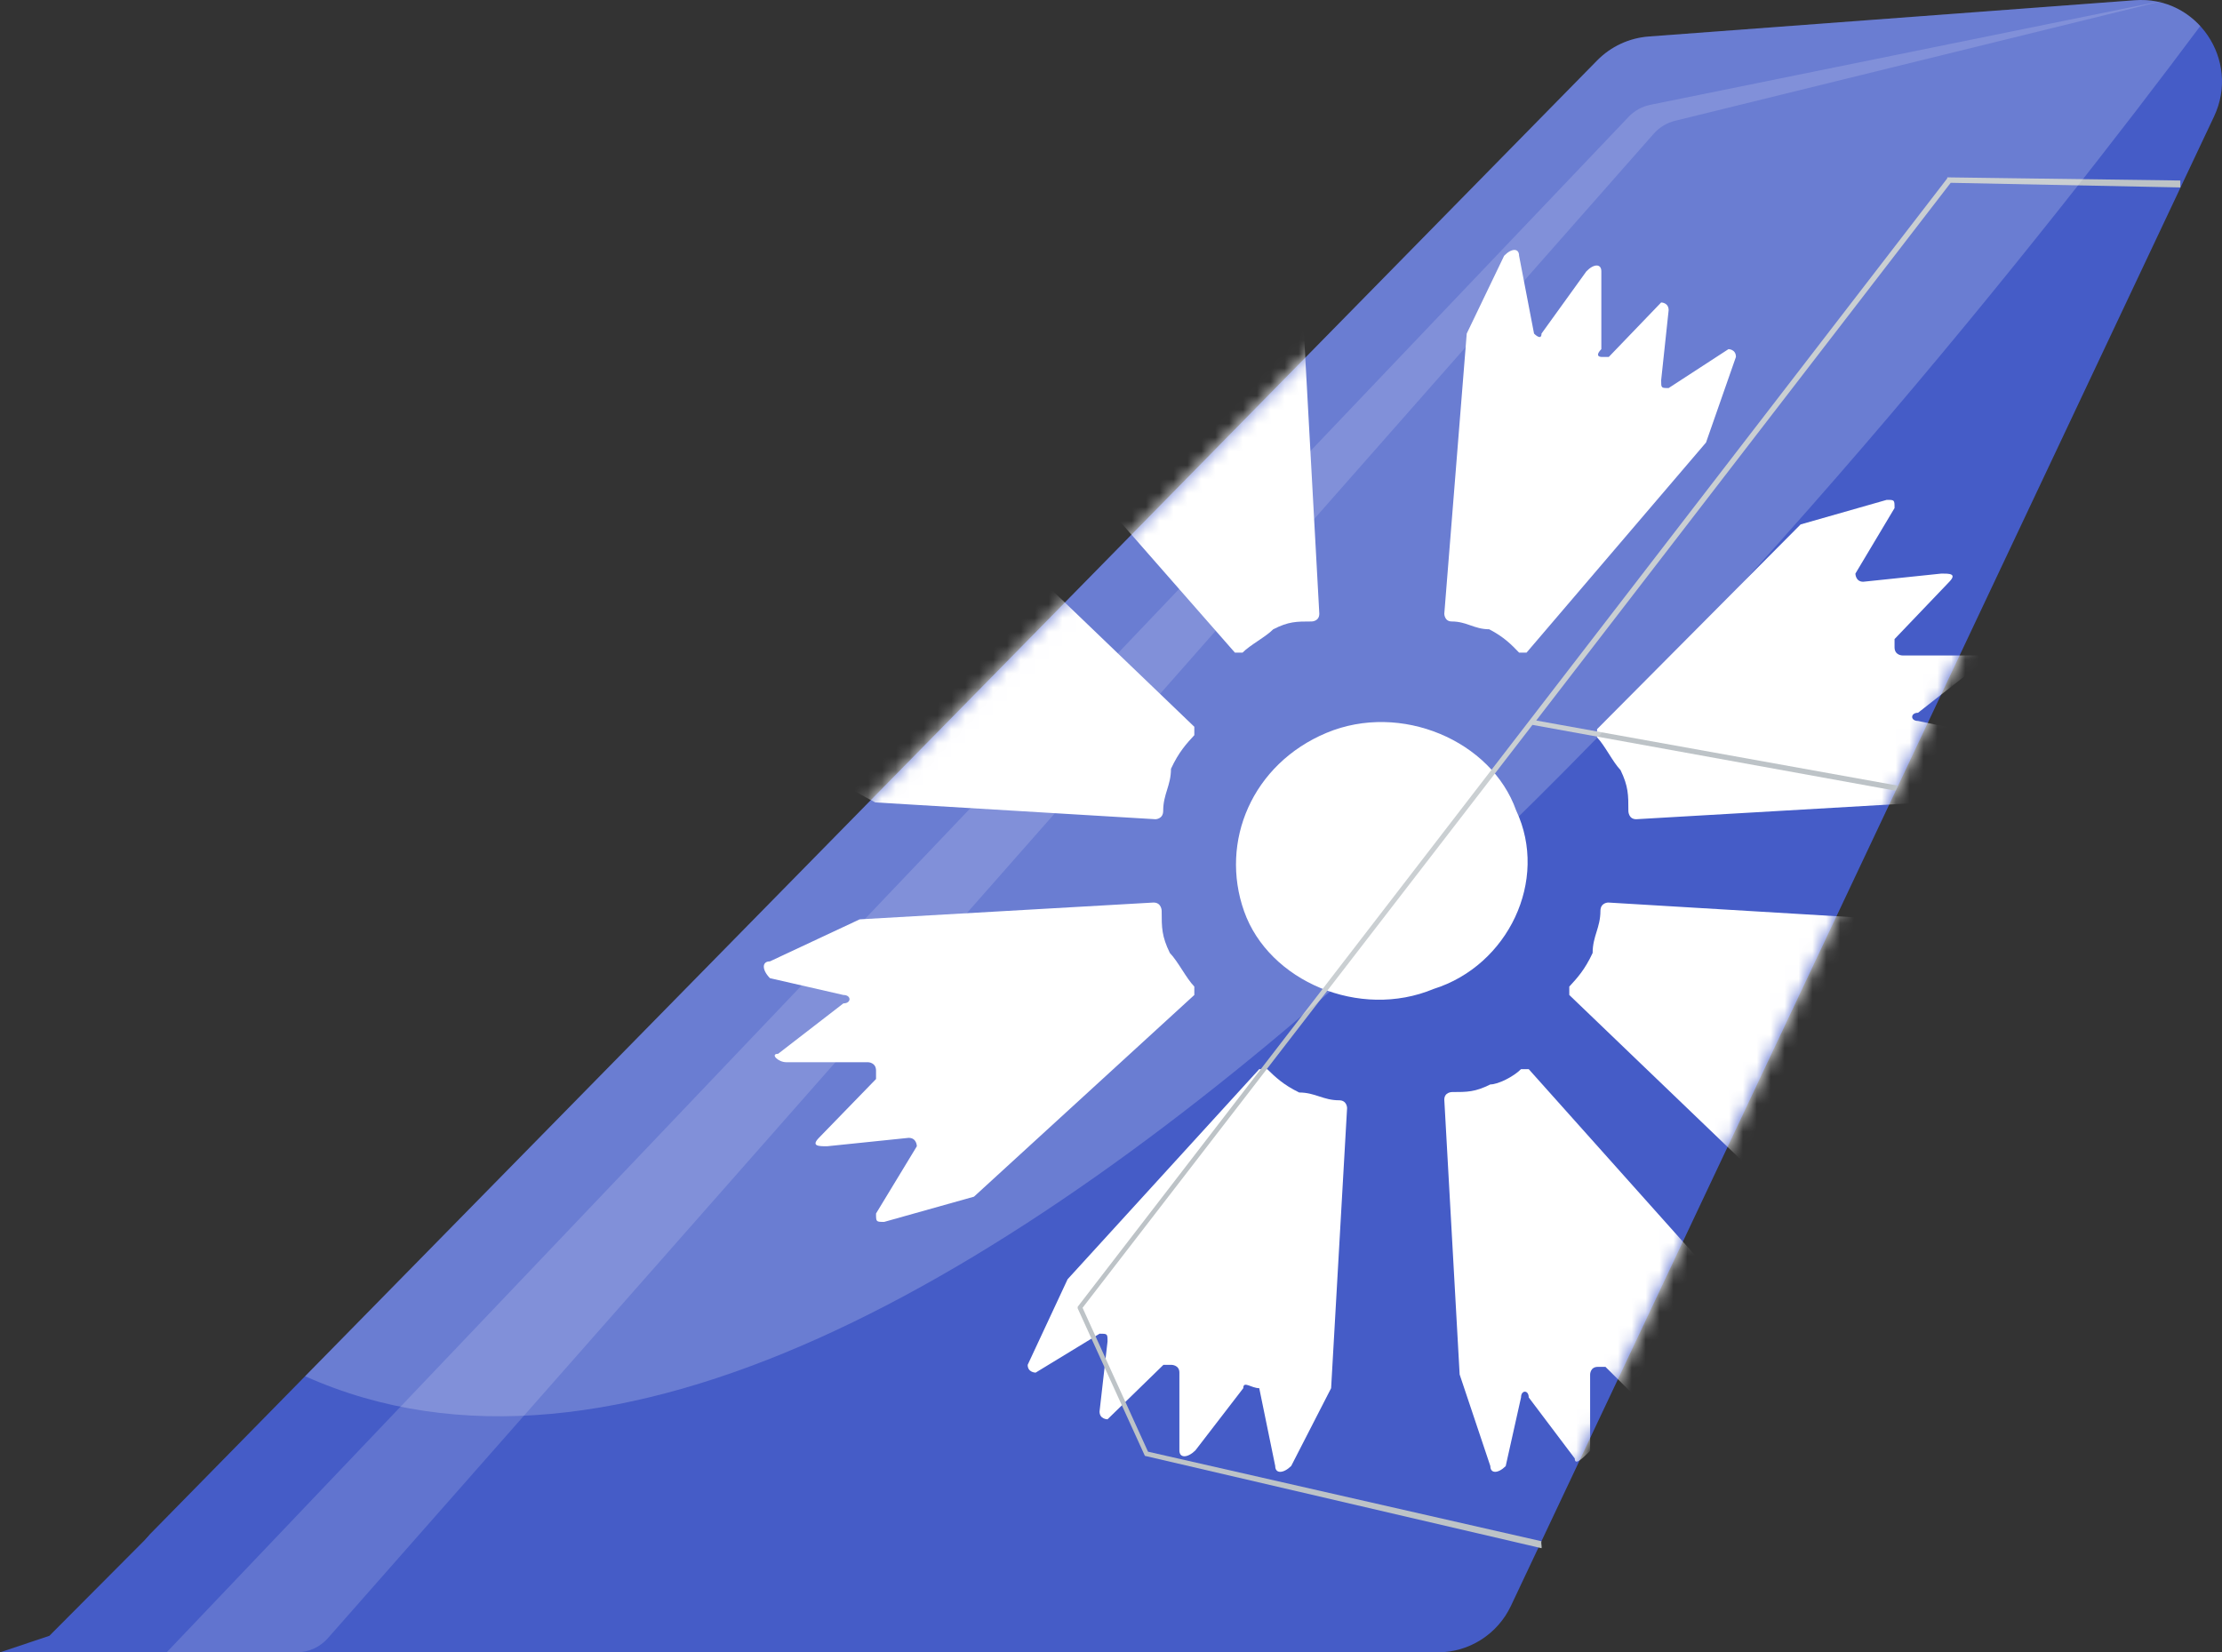 <svg width="160" height="119" viewBox="0 0 160 119" fill="none" xmlns="http://www.w3.org/2000/svg">
<rect x="0" y="0" width="160" height="119" fill="#333333" stroke="none"/>
<path d="M159.427 8.39L108.799 115.651C107.834 117.697 105.786 119 103.538 119H14.544C9.964 119 7.747 113.352 11.089 110.196L115.005 4.356C115.995 3.348 117.313 2.735 118.717 2.63L153.735 0.017C158.192 -0.316 161.346 4.324 159.427 8.39Z" fill="#455CC7"/>
<path d="M3.556 117.81L11.852 109.48L15.407 119H0L3.556 117.81Z" fill="#455CC7"/>
<mask id="mask0_83_5090" style="mask-type:alpha" maskUnits="userSpaceOnUse" x="0" y="0" width="160" height="119">
<path d="M159.427 8.39L108.799 115.651C107.834 117.697 105.786 119 103.538 119H14.544C9.964 119 7.747 113.352 11.089 110.196L115.005 4.356C115.995 3.348 117.313 2.735 118.717 2.63L153.735 0.017C158.192 -0.316 161.346 4.324 159.427 8.39Z" fill="#BED600"/>
<path d="M3.556 117.81L11.852 109.48L15.407 119H0L3.556 117.81Z" fill="#BED600"/>
</mask>
<g mask="url(#mask0_83_5090)">
<path d="M95.52 52.779C100.863 50.544 107.392 53.338 109.173 58.367C111.547 63.397 108.579 69.544 103.237 71.221C97.895 73.456 91.365 70.662 89.585 65.632C87.804 60.603 90.178 55.014 95.52 52.779Z" fill="white"/>
<path d="M107.316 105.588C107.316 106.137 107.868 106.137 108.421 105.588L109.526 100.64C109.526 100.09 110.079 100.09 110.079 100.64L113.395 105.038C113.395 105.588 113.947 105.038 114.5 104.488V98.99C114.5 98.99 114.5 98.441 115.053 98.441H115.605L119.474 102.289C120.026 102.839 120.579 102.289 120.026 101.739L119.474 96.242C119.474 95.692 120.026 95.692 120.026 95.692L124.447 98.441C125 98.441 125 98.441 125 97.891L123.342 91.844L110.079 77H109.526C108.974 77.55 107.868 78.1 107.316 78.1C106.211 78.649 105.658 78.649 104.553 78.649C104.553 78.649 104 78.649 104 79.199L105.105 98.99L107.316 105.588Z" fill="white"/>
<path d="M91.132 18.42C91.132 17.86 90.579 17.86 90.026 18.42L89.474 23.464C89.474 24.024 88.921 24.024 88.921 23.464L85.605 19.541C85.605 18.981 85.053 19.541 85.053 20.101V26.266H84.5L80.079 21.783C79.526 21.222 78.974 21.783 79.526 22.343L80.079 27.947C80.079 28.507 79.526 28.507 79.526 28.507L74.553 25.145C74 25.145 74 25.145 74 25.705L75.658 31.87L88.921 47H89.474C90.026 46.44 91.132 45.879 91.684 45.319C92.789 44.758 93.342 44.758 94.447 44.758C94.447 44.758 95 44.758 95 44.198L93.895 24.024L91.132 18.42Z" fill="white"/>
<path d="M143.749 54.282C144.313 54.282 143.749 53.692 143.749 53.103L138.112 51.923C137.549 51.923 137.549 51.333 138.112 51.333L142.622 47.795C143.186 47.205 142.622 47.205 142.622 47.205H136.985C136.985 47.205 136.421 47.205 136.421 46.615V46.026L140.367 41.897C140.931 41.308 140.367 41.308 139.803 41.308L134.166 41.897C133.603 41.897 133.603 41.308 133.603 41.308L136.421 36.59C136.421 36 136.421 36 135.857 36L129.657 37.769L115 52.513V53.103C115.564 53.692 116.127 54.872 116.691 55.462C117.255 56.641 117.255 57.231 117.255 58.41C117.255 58.41 117.255 59 117.819 59L138.112 57.821L143.749 54.282Z" fill="white"/>
<path d="M55.441 69.237C54.853 69.237 54.853 69.842 55.441 70.447L60.73 71.658C61.318 71.658 61.318 72.263 60.73 72.263L56.028 75.895C55.441 75.895 56.028 76.5 56.616 76.5H62.493C62.493 76.5 63.081 76.5 63.081 77.105V77.71L58.967 81.947C58.379 82.553 58.967 82.553 59.554 82.553L65.431 81.947C66.019 81.947 66.019 82.553 66.019 82.553L63.081 87.395C63.081 88 63.081 88 63.668 88L70.133 86.184L86 71.658V71.053C85.412 70.447 84.825 69.237 84.237 68.632C83.649 67.421 83.649 66.816 83.649 65.605C83.649 65.605 83.649 65 83.062 65L61.905 66.21L55.441 69.237Z" fill="white"/>
<path d="M134.855 88C135.415 88 135.415 87.395 135.415 87.395L132.614 82.553C132.614 81.947 132.613 81.947 133.174 81.947L138.217 82.553C138.778 82.553 138.778 81.947 138.778 81.947L134.855 77.71V77.105C134.855 77.105 134.855 76.5 135.415 76.5H141.019C141.58 76.5 141.58 75.895 141.019 75.895L136.536 72.263C135.976 72.263 136.536 71.658 136.536 71.658L141.58 70.447C142.14 70.447 142.14 69.842 141.58 69.237L135.976 66.21L115.802 65C115.802 65 115.242 65 115.242 65.605C115.242 66.816 114.681 67.421 114.681 68.632C114.121 69.842 113.56 70.447 113 71.053V71.658L128.13 86.184L134.855 88Z" fill="white"/>
<path d="M64.145 36C63.584 36 63.584 36.605 63.584 36.605L66.386 41.447C66.386 42.053 66.386 42.053 65.826 42.053L60.783 41.447C60.222 41.447 60.222 42.053 60.222 42.053L64.145 46.289V46.895C64.145 46.895 64.145 47.5 63.584 46.895H57.981C57.42 46.895 57.42 47.5 57.981 48.105L62.464 51.737C63.024 51.737 62.464 52.342 62.464 52.342L57.42 53.553C56.86 53.553 56.86 54.158 57.42 54.763L63.024 57.789L83.198 59C83.198 59 83.758 59 83.758 58.395C83.758 57.184 84.319 56.579 84.319 55.368C84.879 54.158 85.44 53.553 86 52.947V52.342L70.87 37.816L64.145 36Z" fill="white"/>
<path d="M125 25.705C125 25.145 124.462 25.145 124.462 25.145L120.154 27.947C119.615 27.947 119.615 27.947 119.615 27.387L120.154 22.343C120.154 21.783 119.615 21.783 119.615 21.783L115.846 25.705H115.308C115.308 25.705 114.769 25.705 115.308 25.145V19.541C115.308 18.981 114.769 18.981 114.231 19.541L111 24.024C111 24.584 110.462 24.024 110.462 24.024L109.385 18.42C109.385 17.86 108.846 17.86 108.308 18.42L105.615 24.024L104 44.198C104 44.198 104 44.758 104.538 44.758C105.615 44.758 106.154 45.319 107.231 45.319C108.308 45.879 108.846 46.44 109.385 47H109.923L122.846 31.87L125 25.705Z" fill="white"/>
<path d="M74 98.295C74 98.855 74.575 98.855 74.575 98.855L79.175 96.053C79.75 96.053 79.75 96.053 79.75 96.614L79.175 101.657C79.175 102.217 79.75 102.217 79.75 102.217L83.775 98.295H84.35C84.35 98.295 84.925 98.295 84.925 98.855V104.459C84.925 105.019 85.5 105.019 86.075 104.459L89.525 99.976C89.525 99.415 90.1 99.976 90.675 99.976L91.825 105.58C91.825 106.14 92.4 106.14 92.975 105.58L95.85 99.976L97 79.802C97 79.802 97 79.242 96.425 79.242C95.275 79.242 94.7 78.681 93.55 78.681C92.4 78.121 91.825 77.56 91.25 77H90.675L76.875 92.13L74 98.295Z" fill="white"/>
</g>
<g style="mix-blend-mode:multiply">
<path d="M111 111C110.948 111.119 111.038 111.376 111 111.5L82.44 104.85L77.598 94.22L77.602 94.112L140.213 12.85L140.215 12.773L157 13L157 13.5L140.463 13.166L110.62 51.891L136.658 56.581C136.604 56.705 136.543 56.826 136.476 56.944L110.348 52.206L77.953 94.186L82.665 104.549L111 111Z" fill="#BDC3C7"/>
</g>
<path d="M117.267 8.419L12 119H21.356C22.217 119 23.037 118.63 23.607 117.983L119.081 9.63C119.486 9.171 120.021 8.847 120.615 8.701L156 0L118.842 7.547C118.24 7.669 117.69 7.974 117.267 8.419Z" fill="white" fill-opacity="0.15"/>
<path fill-rule="evenodd" clip-rule="evenodd" d="M158.435 1.876C157.301 0.638 155.637 -0.125 153.735 0.017L118.717 2.63C117.313 2.735 115.995 3.348 115.005 4.356L21.97 99.114C66.276 118.966 136.751 30.938 158.435 1.876Z" fill="white" fill-opacity="0.2"/>
</svg>
